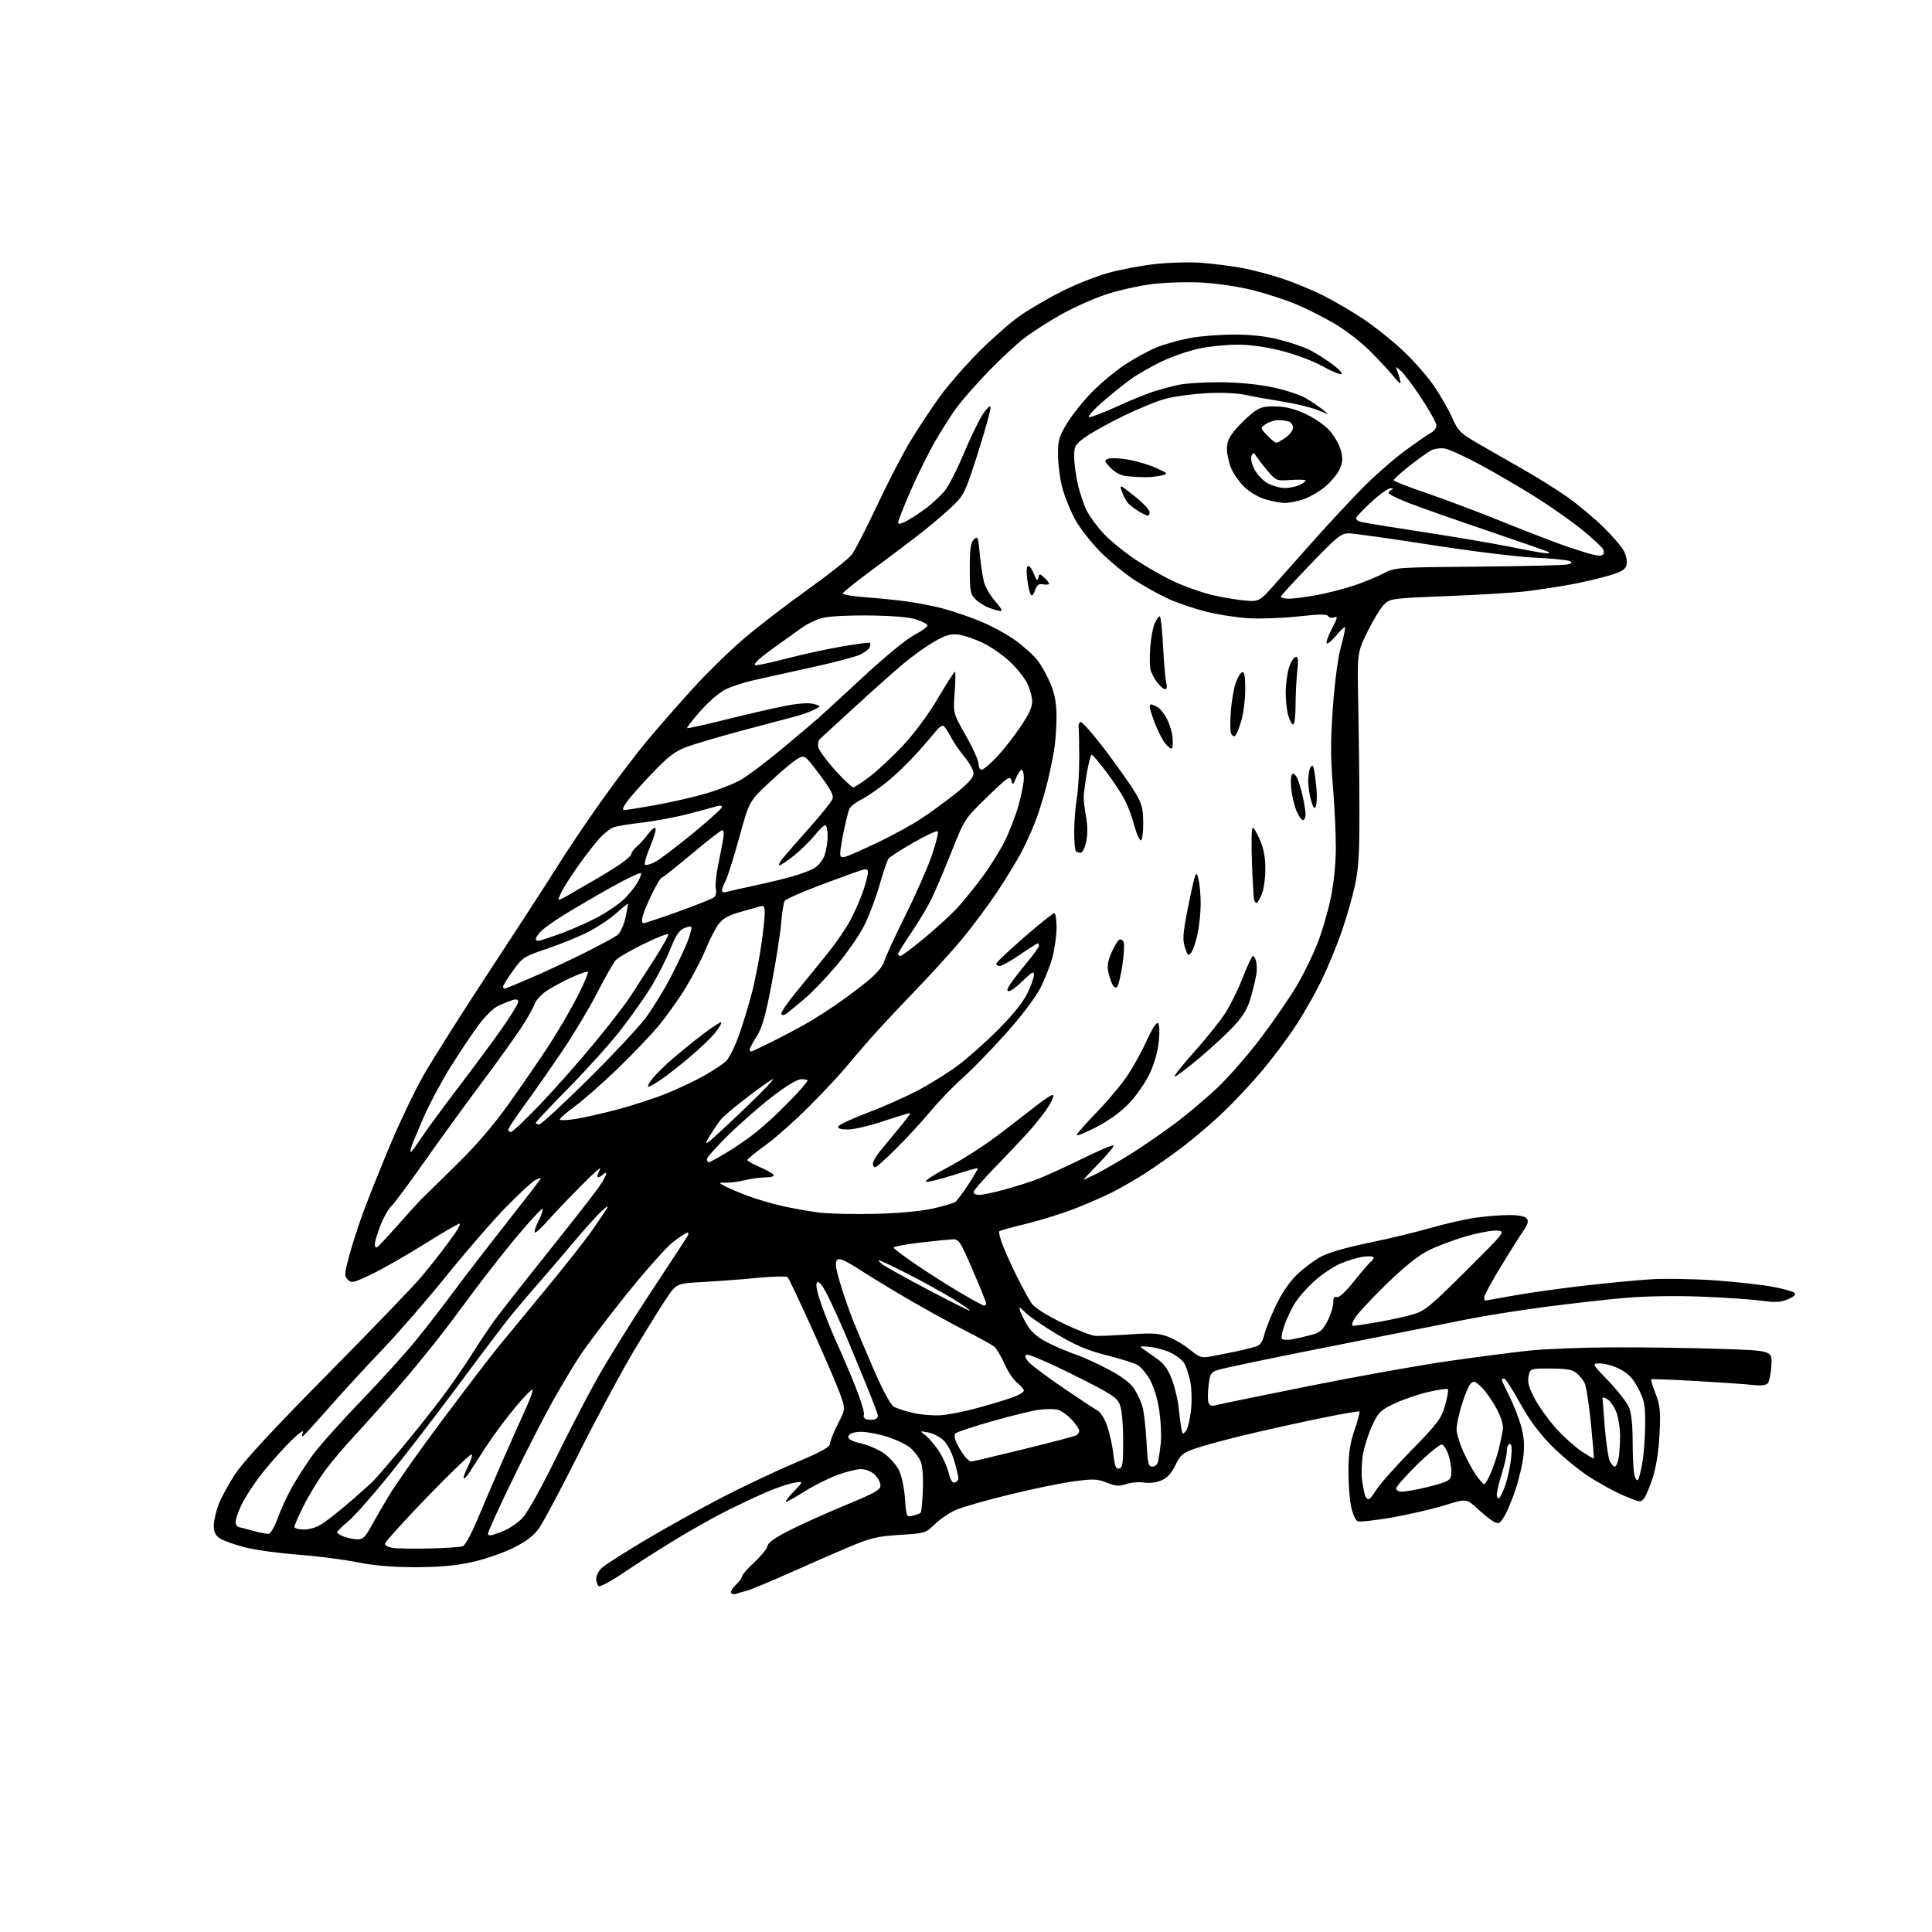 <?xml version="1.0" encoding="UTF-8" standalone="no"?>
<svg 
  version="1.1" 
  xmlns="http://www.w3.org/2000/svg" 
  xmlns:xlink="http://www.w3.org/1999/xlink" 
  xmlns:svg="http://www.w3.org/2000/svg"
  xmlns:rdf="http://www.w3.org/1999/02/22-rdf-syntax-ns#"
  xmlns:cc="http://creativecommons.org/ns#"
  xmlns:dc="http://purl.org/dc/elements/1.1/"
  viewBox="0 0 768 768"
  width="768"
  height="768"
>
<style>svg {background-color: white; }</style>"
<path stroke="none" fill="black" fill-rule="evenodd" d="M292.69,633.56C291.87,633.88 290.95,633.72 290.63,633.21C290.32,632.71 291.17,631.25 292.53,629.97C293.89,628.70 295.00,627.18 295.00,626.60C295.00,626.03 297.20,623.51 299.88,621.02C302.56,618.53 304.93,615.59 305.13,614.49C305.38,613.13 308.35,611.08 314.50,608.00C319.45,605.52 329.46,601.04 336.75,598.04C347.85,593.46 350.00,592.23 350.00,590.46C350.00,589.30 348.96,587.37 347.69,586.17C346.32,584.89 344.08,584.00 342.21,584.00C340.47,584.00 336.16,585.09 332.64,586.41C329.11,587.74 323.32,590.66 319.76,592.91C316.20,595.16 312.90,597.00 312.44,597.00C311.97,597.00 313.37,595.15 315.55,592.88C319.50,588.76 319.50,588.76 315.50,589.46C313.30,589.85 308.35,591.54 304.50,593.21C300.65,594.89 293.53,598.25 288.67,600.68C283.81,603.11 274.59,608.30 268.17,612.21C261.75,616.12 252.58,621.98 247.79,625.24C243.00,628.50 238.61,630.88 238.04,630.52C237.47,630.17 237.00,628.86 237.00,627.62C237.00,626.37 238.01,624.41 239.25,623.25C240.49,622.10 248.25,617.14 256.50,612.22C264.75,607.31 278.48,599.68 287.00,595.27C295.52,590.86 308.69,584.64 316.25,581.44C326.87,576.94 330.00,575.20 330.00,573.77C330.00,572.75 331.39,569.24 333.09,565.97C336.19,560.03 336.19,560.03 333.43,552.77C331.91,548.77 326.89,537.17 322.27,527.00C317.66,516.83 313.53,508.14 313.10,507.70C312.66,507.27 307.40,507.38 301.40,507.95C295.41,508.53 285.65,509.27 279.72,509.60C268.94,510.20 268.94,510.20 265.10,515.86C262.98,518.97 257.19,528.29 252.22,536.58C247.25,544.86 237.34,563.30 230.19,577.57C223.05,591.83 215.83,605.38 214.15,607.67C211.97,610.65 209.02,612.86 203.80,615.43C199.79,617.40 192.45,619.90 187.50,620.99C181.12,622.38 174.66,622.96 165.29,622.98C156.00,622.99 149.02,622.40 141.79,620.98C136.13,619.86 125.48,618.51 118.12,617.97C110.76,617.42 101.41,616.13 97.34,615.08C93.27,614.04 88.83,612.46 87.47,611.57C85.63,610.37 85.00,609.07 85.00,606.49C85.00,604.58 85.85,600.80 86.88,598.08C87.91,595.36 90.93,589.84 93.58,585.82C96.85,580.85 108.73,568.05 130.50,546.00C148.16,528.12 164.83,510.80 167.55,507.50C170.28,504.20 173.88,499.70 175.55,497.50C177.23,495.30 179.64,492.01 180.91,490.19C182.18,488.37 183.01,486.68 182.76,486.43C182.51,486.18 176.50,489.64 169.40,494.11C162.31,498.58 152.76,504.06 148.19,506.28C140.55,509.98 139.75,510.18 138.27,508.70C136.79,507.22 136.84,506.42 138.92,498.80C140.16,494.23 142.78,486.23 144.72,481.00C146.67,475.77 151.31,464.20 155.04,455.28C158.76,446.36 164.66,434.01 168.15,427.82C171.64,421.64 183.72,402.53 195.00,385.36C206.28,368.19 218.39,349.50 221.93,343.82C225.47,338.14 233.05,326.89 238.77,318.80C244.50,310.72 252.77,299.81 257.14,294.58C261.51,289.34 269.65,280.04 275.21,273.91C280.78,267.78 289.90,258.85 295.48,254.06C301.06,249.28 312.51,240.45 320.94,234.45C329.36,228.44 337.30,222.16 338.58,220.49C339.85,218.81 344.38,210.03 348.63,200.97C352.88,191.91 358.86,180.36 361.93,175.29C364.99,170.23 370.20,162.36 373.50,157.79C376.80,153.23 383.77,145.21 389.00,139.97C394.23,134.72 401.52,128.30 405.22,125.69C408.92,123.08 416.34,118.72 421.72,116.00C427.10,113.28 435.39,109.94 440.15,108.59C444.91,107.23 453.46,105.61 459.15,104.97C465.00,104.32 473.19,104.12 478.00,104.50C482.68,104.87 489.91,105.82 494.08,106.60C498.25,107.38 505.45,109.30 510.08,110.86C514.71,112.43 521.88,115.40 526.00,117.47C530.12,119.53 537.19,123.66 541.70,126.64C546.21,129.62 553.44,135.39 557.78,139.47C562.11,143.55 567.72,149.96 570.24,153.72C572.76,157.48 575.95,163.08 577.31,166.17C579.53,171.18 580.54,172.22 586.65,175.78C590.42,177.98 598.45,182.58 604.50,186.01C610.55,189.45 618.88,194.63 623.00,197.54C627.12,200.45 633.51,205.77 637.20,209.36C640.88,212.95 644.63,217.31 645.53,219.05C646.46,220.85 646.91,223.23 646.57,224.57C646.10,226.46 644.66,227.31 639.24,228.90C635.53,230.00 628.67,231.58 624.00,232.42C619.33,233.26 611.67,234.43 607.00,235.01C602.33,235.59 588.22,236.46 575.66,236.94C553.72,237.79 552.71,237.92 550.34,240.15C548.97,241.43 545.98,246.28 543.68,250.93C539.50,259.38 539.50,259.38 539.93,279.94C540.16,291.25 540.37,310.18 540.39,322.00C540.43,339.21 540.07,345.19 538.61,351.97C537.60,356.63 535.23,364.90 533.33,370.35C531.43,375.80 527.91,384.36 525.50,389.38C523.09,394.39 518.48,402.55 515.25,407.50C512.02,412.45 505.98,420.55 501.82,425.50C497.66,430.45 490.71,437.88 486.38,442.02C482.04,446.15 474.88,452.29 470.47,455.65C466.05,459.01 459.30,463.78 455.47,466.25C451.63,468.72 445.60,472.21 442.04,473.99C438.49,475.78 431.63,478.77 426.79,480.63C421.95,482.50 413.43,485.14 407.86,486.49C402.29,487.84 397.50,489.17 397.22,489.45C396.94,489.73 397.52,492.10 398.50,494.73C399.49,497.35 402.09,503.10 404.27,507.50C406.46,511.90 409.11,516.73 410.17,518.22C411.35,519.88 416.10,522.89 422.38,525.94C428.04,528.69 433.98,530.99 435.59,531.05C437.19,531.10 443.32,530.83 449.22,530.43C458.19,529.82 460.67,529.98 464.47,531.44C466.97,532.39 470.84,534.69 473.06,536.55C476.37,539.31 477.69,539.83 480.30,539.38C482.06,539.08 486.88,538.14 491.00,537.29C495.12,536.44 499.25,535.35 500.17,534.88C501.09,534.40 502.15,532.55 502.52,530.76C502.90,528.97 504.88,523.90 506.93,519.50C509.33,514.35 512.32,509.87 515.34,506.90C517.91,504.38 522.22,501.11 524.92,499.64C528.04,497.94 535.01,495.91 544.16,494.03C552.05,492.41 563.17,489.73 568.87,488.08C574.57,486.43 582.59,484.61 586.69,484.04C590.79,483.47 596.76,483.00 599.95,483.00C603.62,483.00 606.17,483.50 606.88,484.36C607.74,485.40 607.39,486.62 605.34,489.61C603.87,491.75 599.82,498.19 596.34,503.92C592.85,509.65 590.00,514.93 590.00,515.67C590.00,516.40 590.15,517.00 590.33,517.00C590.50,517.00 595.66,516.10 601.79,514.99C607.92,513.89 620.49,512.13 629.72,511.07C638.95,510.02 651.00,508.87 656.50,508.52C662.00,508.18 673.41,508.38 681.86,508.98C690.30,509.58 700.63,510.73 704.79,511.53C708.96,512.32 712.82,513.42 713.36,513.96C714.02,514.62 713.11,515.47 710.71,516.48C707.79,517.70 705.71,517.81 700.28,517.06C696.55,516.54 685.85,515.81 676.50,515.44C666.04,515.03 654.31,515.22 646.00,515.93C638.58,516.57 623.95,518.23 613.50,519.61C603.05,521.00 589.10,523.23 582.50,524.58C575.90,525.93 562.40,528.62 552.50,530.55C542.60,532.49 525.73,535.84 515.00,538.00C504.27,540.16 492.26,542.66 488.31,543.56C481.12,545.19 481.12,545.19 480.45,550.58C480.08,553.54 480.06,556.70 480.40,557.60C480.83,558.73 481.70,559.04 483.26,558.60C484.49,558.25 501.02,554.85 520.00,551.04C538.98,547.23 563.95,542.75 575.50,541.09C587.05,539.43 601.67,537.54 608.00,536.88C614.33,536.22 629.17,535.64 641.00,535.59C652.83,535.54 671.95,535.81 683.50,536.19C704.50,536.87 704.50,536.87 704.17,542.68C703.99,545.87 703.35,549.07 702.76,549.79C702.00,550.71 700.15,550.93 696.58,550.53C693.79,550.21 683.67,549.51 674.09,548.97C664.51,548.43 656.54,548.13 656.36,548.30C656.19,548.48 656.98,551.07 658.13,554.06C659.92,558.74 660.14,560.96 659.69,570.00C659.37,576.51 658.39,582.99 657.10,587.04C655.97,590.63 654.40,594.43 653.63,595.49C652.27,597.35 652.06,597.33 645.39,594.49C641.62,592.89 635.15,589.33 631.02,586.57C626.88,583.82 620.35,578.35 616.50,574.43C611.76,569.60 607.78,564.18 604.18,557.65C601.25,552.34 598.44,548.00 597.93,548.00C597.42,548.00 597.00,548.24 597.00,548.53C597.00,548.82 598.31,551.66 599.91,554.83C601.52,558.01 603.60,563.25 604.54,566.48C605.76,570.69 606.07,574.08 605.62,578.43C605.27,581.77 603.86,587.88 602.49,592.00C601.12,596.12 599.09,600.98 597.99,602.78C596.22,605.68 595.74,605.93 593.85,604.92C592.67,604.29 589.74,601.96 587.32,599.73C582.94,595.69 582.94,595.69 574.22,598.39C569.42,599.88 560.05,602.05 553.38,603.21C546.72,604.37 540.58,605.05 539.73,604.73C538.87,604.40 537.72,601.90 537.10,599.02C536.49,596.20 536.01,589.76 536.03,584.70C536.05,577.68 536.62,573.85 538.44,568.50C539.75,564.65 540.64,561.31 540.41,561.08C540.18,560.85 532.91,562.12 524.25,563.91C515.59,565.70 502.20,568.68 494.50,570.53C486.80,572.38 478.02,574.77 475.00,575.85C470.15,577.57 469.23,578.35 467.23,582.46C465.63,585.75 463.98,587.53 461.61,588.52C459.66,589.33 456.80,589.68 454.74,589.35C452.80,589.03 449.65,589.29 447.73,589.93C444.85,590.87 443.48,590.78 439.98,589.38C436.23,587.87 434.68,587.81 426.77,588.87C421.84,589.53 410.38,591.88 401.31,594.11C392.24,596.33 382.72,599.04 380.16,600.13C377.60,601.23 373.79,603.78 371.70,605.81C367.96,609.45 367.77,609.51 357.70,610.14C348.90,610.68 346.20,611.31 338.00,614.74C332.77,616.93 321.98,621.64 314.00,625.21C306.02,628.78 298.30,631.99 296.84,632.35C295.38,632.70 293.51,633.25 292.69,633.56zM171.00,615.54C177.32,615.39 183.20,614.98 184.06,614.61C184.92,614.24 187.45,609.56 189.69,604.22C191.93,598.87 196.31,588.65 199.43,581.50C202.55,574.35 206.71,564.99 208.67,560.70C210.63,556.41 212.01,552.67 211.72,552.39C211.44,552.10 208.42,555.16 205.02,559.19C201.62,563.21 196.48,570.10 193.60,574.50C190.71,578.90 187.56,583.78 186.60,585.34C185.63,586.90 184.62,587.95 184.35,587.68C184.08,587.41 184.82,585.31 186.00,583.00C187.18,580.69 187.84,578.51 187.48,578.15C187.12,577.79 179.21,585.38 169.91,595.00C160.61,604.62 153.00,613.03 153.00,613.69C153.00,614.34 154.46,615.08 156.25,615.33C158.04,615.59 164.68,615.68 171.00,615.54zM142.07,611.92C144.09,611.98 145.12,611.10 146.96,607.75C148.24,605.41 151.55,599.67 154.32,595.00C157.09,590.33 166.77,576.60 175.83,564.50C184.89,552.40 194.82,539.40 197.90,535.61C200.98,531.83 209.50,521.48 216.84,512.61C224.18,503.75 232.54,493.12 235.43,489.00C238.31,484.88 241.04,480.82 241.49,480.00C241.94,479.18 240.85,479.85 239.07,481.50C237.29,483.15 232.62,488.32 228.69,493.00C224.77,497.68 218.61,504.88 215.01,509.00C211.41,513.12 206.41,518.98 203.91,522.00C201.40,525.02 192.18,537.17 183.42,549.00C174.65,560.83 161.98,577.33 155.26,585.68C148.54,594.03 141.01,602.57 138.52,604.65C136.03,606.72 134.00,608.74 134.00,609.13C134.00,609.52 135.24,610.29 136.75,610.84C138.26,611.39 140.65,611.88 142.07,611.92zM199.25,608.96C202.32,607.78 205.89,605.41 207.86,603.22C209.71,601.18 215.30,591.17 220.29,581.00C225.27,570.83 232.71,556.42 236.82,549.00C240.93,541.58 250.67,525.83 258.48,514.00C266.29,502.18 273.00,491.94 273.40,491.25C273.79,490.56 273.72,490.00 273.22,490.00C272.73,490.00 270.16,491.69 267.51,493.75C264.86,495.81 256.44,505.30 248.78,514.84C241.13,524.38 232.79,535.41 230.25,539.34C227.71,543.28 222.97,551.23 219.72,557.00C216.46,562.77 209.34,576.66 203.90,587.86C198.45,599.06 194.00,608.84 194.00,609.60C194.00,610.68 195.11,610.55 199.25,608.96zM106.86,609.69C107.61,609.59 109.22,606.76 110.43,603.40C111.65,600.05 114.13,594.65 115.94,591.40C117.76,588.16 121.32,582.58 123.85,579.00C126.38,575.42 135.07,565.65 143.15,557.28C151.23,548.91 161.41,537.66 165.76,532.28C170.10,526.90 176.99,518.00 181.05,512.50C185.11,507.00 194.41,494.93 201.72,485.68C209.02,476.42 215.00,468.65 215.00,468.39C215.00,468.14 213.99,468.46 212.75,469.12C211.51,469.77 206.27,474.62 201.10,479.90C195.93,485.18 185.36,497.37 177.60,506.98C169.85,516.60 158.32,529.88 152.00,536.48C145.67,543.09 136.04,553.56 130.61,559.75C125.18,565.94 120.52,571.00 120.26,571.00C120.00,571.00 120.08,570.21 120.45,569.25C120.81,568.29 118.78,569.75 115.93,572.50C113.09,575.25 108.04,580.88 104.72,585.00C101.41,589.12 97.44,595.13 95.92,598.35C94.39,601.57 93.38,604.84 93.68,605.60C93.97,606.37 94.50,607.02 94.86,607.04C95.21,607.07 97.75,607.72 100.50,608.49C103.25,609.26 106.11,609.80 106.86,609.69zM120.86,608.00C123.38,608.00 126.08,607.08 128.61,605.37C130.75,603.92 135.65,600.01 139.50,596.68C143.35,593.34 147.42,589.69 148.53,588.56C149.65,587.43 154.46,581.86 159.22,576.18C163.98,570.51 171.10,561.59 175.05,556.37C178.99,551.15 184.57,543.13 187.45,538.54C190.33,533.95 194.43,527.79 196.58,524.85C198.72,521.91 208.38,509.60 218.05,497.50C227.72,485.40 236.84,473.71 238.32,471.52C239.79,469.33 241.00,467.10 241.00,466.57C241.00,466.04 240.46,466.14 239.80,466.80C239.14,467.46 238.22,468.00 237.76,468.00C237.31,468.00 237.45,466.99 238.09,465.75C239.07,463.86 238.74,463.97 235.98,466.50C234.18,468.15 229.73,472.58 226.10,476.35C222.47,480.12 218.06,484.83 216.29,486.81C214.53,488.79 212.84,490.18 212.56,489.89C212.27,489.60 212.93,487.60 214.02,485.46C215.12,483.31 215.87,481.11 215.69,480.58C215.52,480.05 210.53,485.44 204.61,492.56C198.70,499.68 188.89,512.35 182.82,520.72C176.75,529.08 166.16,542.36 159.28,550.22C152.40,558.07 144.03,567.42 140.68,571.00C137.34,574.58 132.42,580.36 129.75,583.86C127.09,587.36 123.13,593.77 120.95,598.09C118.78,602.42 117.00,606.42 117.00,606.98C117.00,607.54 118.74,608.00 120.86,608.00zM362.90,602.49C364.33,602.13 365.72,601.61 366.00,601.34C366.27,601.06 366.66,597.03 366.85,592.38C367.07,587.14 366.74,582.78 365.97,580.94C365.30,579.30 363.42,576.85 361.80,575.49C360.19,574.13 355.79,572.08 352.04,570.94C348.28,569.80 343.47,569.01 341.36,569.18C338.91,569.39 337.41,570.05 337.23,571.01C337.03,572.08 338.47,572.87 342.22,573.76C345.13,574.44 349.26,576.24 351.41,577.75C353.56,579.26 356.18,582.17 357.23,584.20C358.37,586.40 359.38,591.01 359.72,595.52C360.30,603.13 360.30,603.14 362.90,602.49zM544.03,596.00C544.47,596.00 545.85,594.31 547.09,592.25C548.33,590.19 554.62,583.10 561.07,576.50C571.66,565.64 572.94,563.94 574.45,558.64C575.37,555.42 575.86,552.53 575.55,552.21C575.23,551.90 571.67,552.42 567.63,553.37C563.60,554.32 557.58,556.38 554.27,557.95C548.85,560.51 547.97,561.37 545.58,566.42C544.12,569.51 542.45,574.61 541.87,577.76C541.28,580.91 541.09,585.64 541.44,588.26C541.79,590.88 542.33,593.69 542.64,594.51C542.96,595.33 543.58,596.00 544.03,596.00zM595.91,595.56C596.40,595.25 597.54,592.86 598.44,590.25C599.33,587.64 600.34,582.91 600.68,579.75C601.10,575.75 600.94,574.00 600.14,574.00C599.51,574.00 598.99,575.24 598.99,576.75C598.98,578.26 598.08,582.35 596.99,585.84C595.89,589.33 595.00,593.06 595.00,594.15C595.00,595.23 595.41,595.87 595.91,595.56zM557.25,592.96C558.49,592.95 562.20,592.33 565.50,591.59C568.80,590.85 572.74,589.76 574.25,589.15C576.49,588.25 576.99,587.44 576.94,584.77C576.91,582.97 576.35,579.96 575.69,578.08C575.04,576.19 573.93,574.46 573.22,574.23C572.52,574.00 568.13,577.54 563.47,582.08C558.81,586.63 555.00,590.95 555.00,591.68C555.00,592.40 556.01,592.98 557.25,592.96zM379.60,589.32C380.37,589.03 381.00,588.30 381.00,587.71C381.00,587.12 380.28,584.05 379.39,580.90C378.45,577.54 376.67,574.10 375.11,572.60C373.63,571.19 370.87,569.75 368.96,569.41C365.55,568.79 365.53,568.80 367.73,570.43C368.96,571.34 371.30,574.03 372.93,576.40C374.56,578.77 376.42,582.77 377.05,585.29C377.87,588.52 378.61,589.70 379.60,589.32zM590.01,590.00C590.42,590.00 591.64,587.86 592.73,585.25C593.82,582.64 595.20,578.48 595.80,576.00C596.40,573.52 597.10,570.15 597.36,568.50C597.69,566.42 596.92,563.77 594.84,559.86C593.19,556.76 590.52,552.95 588.91,551.41C586.35,548.97 585.79,548.79 584.57,550.05C583.81,550.85 582.24,554.58 581.09,558.36C579.94,562.13 579.00,566.50 579.00,568.08C579.00,569.65 580.15,573.54 581.55,576.72C582.95,579.90 585.26,584.19 586.68,586.25C588.11,588.31 589.61,590.00 590.01,590.00zM651.08,588.31C651.52,587.87 652.36,584.58 652.93,581.00C653.51,577.42 653.99,570.61 653.99,565.86C654.00,558.37 653.64,556.53 651.24,551.94C649.17,547.98 647.36,546.06 644.08,544.32C641.66,543.05 638.11,542.00 636.18,542.00C632.67,542.00 632.67,542.00 639.35,548.92C643.03,552.73 646.70,557.44 647.52,559.39C648.49,561.71 649.00,566.35 649.00,572.84C649.00,578.29 649.29,584.18 649.64,585.94C649.99,587.69 650.64,588.76 651.08,588.31zM444.88,583.77C446.26,583.50 446.50,581.80 446.47,572.47C446.45,565.65 445.94,560.26 445.11,558.26C443.94,555.44 441.60,553.95 426.46,546.41C416.94,541.67 408.64,538.11 408.00,538.50C407.21,538.99 407.56,539.97 409.14,541.65C410.40,542.99 416.53,547.56 422.76,551.79C428.99,556.03 435.06,560.04 436.27,560.70C437.53,561.40 439.18,564.05 440.18,567.00C441.13,569.81 442.22,574.80 442.59,578.10C443.13,582.88 443.60,584.03 444.88,583.77zM458.11,583.00C459.23,583.00 460.14,582.11 460.42,580.75C460.67,579.51 461.12,576.35 461.42,573.72C461.72,571.09 461.49,565.46 460.90,561.22C460.25,556.47 458.83,551.64 457.22,548.67C455.78,546.02 453.41,543.23 451.97,542.48C450.52,541.74 444.97,540.01 439.62,538.66C432.22,536.78 427.59,534.81 420.20,530.41C414.87,527.23 409.23,523.37 407.69,521.83C405.10,519.25 404.93,519.21 405.58,521.26C405.97,522.49 407.35,525.18 408.65,527.24C410.22,529.73 412.93,531.94 416.76,533.85C419.91,535.43 424.75,537.47 427.50,538.40C430.25,539.32 436.09,541.97 440.49,544.28C445.72,547.05 449.25,549.67 450.73,551.88C451.97,553.74 453.47,556.89 454.07,558.88C454.68,560.87 455.42,567.11 455.72,572.75C456.20,581.86 456.47,583.00 458.11,583.00zM641.91,583.00C642.37,583.00 643.03,581.59 643.38,579.88C643.72,578.16 644.00,574.12 644.00,570.90C644.00,567.68 643.32,563.33 642.48,561.25C641.65,559.17 640.07,556.90 638.98,556.22C637.89,555.54 637.01,555.32 637.02,555.74C637.03,556.16 637.45,561.54 637.96,567.71C638.47,573.88 639.38,579.84 639.98,580.96C640.58,582.08 641.45,583.00 641.91,583.00zM386.05,581.00C386.46,581.00 395.83,578.79 406.86,576.08C417.90,573.38 427.39,570.88 427.96,570.52C428.53,570.17 429.00,569.35 429.00,568.69C428.99,568.04 427.62,566.04 425.95,564.26C424.28,562.48 421.78,560.73 420.40,560.39C419.02,560.04 415.71,560.05 413.05,560.40C410.39,560.75 402.03,562.79 394.49,564.93C386.95,567.07 380.34,569.26 379.81,569.79C379.17,570.43 379.43,571.95 380.54,574.14C381.47,575.99 382.93,578.29 383.78,579.25C384.62,580.21 385.65,581.00 386.05,581.00zM633.56,579.75C633.68,579.61 633.17,573.30 632.41,565.72C631.65,558.13 630.52,550.93 629.90,549.72C629.28,548.50 627.81,546.72 626.63,545.77C625.01,544.46 622.56,544.04 616.38,544.02C608.25,544.00 608.25,544.00 607.63,547.11C607.15,549.48 607.75,551.62 610.12,556.07C611.83,559.29 615.66,564.59 618.61,567.86C621.57,571.13 626.10,575.20 628.67,576.90C631.23,578.60 633.44,579.88 633.56,579.75zM471.49,568.69C472.21,567.69 473.11,563.87 473.47,560.19C473.85,556.37 473.67,551.45 473.06,548.72C472.46,546.09 471.42,543.01 470.74,541.89C470.06,540.76 467.81,538.96 465.75,537.90C463.69,536.83 459.87,535.73 457.25,535.44C453.16,534.99 452.76,535.10 454.36,536.21C455.38,536.92 457.93,538.71 460.02,540.19C462.77,542.14 464.38,544.40 465.90,548.46C467.05,551.53 468.24,556.62 468.56,559.77C468.87,562.92 469.36,566.62 469.64,568.00C470.13,570.34 470.25,570.38 471.49,568.69zM347.75,564.21C348.44,563.98 349.00,563.38 349.00,562.88C349.00,562.38 347.23,557.59 345.07,552.23C342.90,546.88 339.14,537.77 336.71,532.00C334.28,526.23 330.84,518.63 329.07,515.13C326.87,510.78 325.52,509.08 324.82,509.78C324.13,510.47 324.67,513.30 326.54,518.65C328.04,522.97 330.82,529.88 332.72,534.00C334.61,538.12 337.91,545.87 340.06,551.22C342.20,556.57 343.71,561.59 343.41,562.38C343.07,563.26 343.57,563.98 344.68,564.23C345.68,564.45 347.06,564.44 347.75,564.21zM374.00,562.58C377.02,562.37 383.77,561.02 389.00,559.58C394.23,558.13 400.41,556.25 402.75,555.39C405.09,554.54 407.00,553.37 407.00,552.81C407.00,552.25 405.81,550.86 404.37,549.72C402.92,548.58 400.64,545.16 399.29,542.13C397.95,539.10 396.10,536.01 395.18,535.28C394.25,534.55 389.20,531.74 383.93,529.06C378.67,526.37 369.00,521.06 362.43,517.27C355.87,513.47 346.77,507.96 342.21,505.02C335.92,500.96 333.64,499.96 332.76,500.84C331.88,501.72 332.15,503.86 333.87,509.75C335.12,514.01 337.49,520.88 339.14,525.00C340.78,529.12 344.64,538.26 347.71,545.30C351.21,553.30 354.09,558.52 355.40,559.25C356.56,559.89 359.98,560.98 363.00,561.68C366.02,562.38 370.98,562.78 374.00,562.58zM513.83,532.38C515.85,532.01 519.30,531.20 521.50,530.58C524.77,529.67 525.91,528.65 527.75,525.02C528.99,522.58 530.00,519.34 530.00,517.82C530.00,515.87 530.41,515.22 531.40,515.60C532.29,515.94 534.85,513.57 538.39,509.13C541.47,505.28 544.44,501.85 544.99,501.51C545.55,501.16 546.00,500.45 546.00,499.93C546.00,499.38 544.21,499.24 541.75,499.60C539.41,499.94 535.25,501.22 532.50,502.44C529.75,503.67 525.11,506.85 522.19,509.51C519.27,512.17 515.79,516.20 514.47,518.46C513.15,520.72 511.38,524.51 510.54,526.89C509.70,529.27 509.27,531.63 509.58,532.14C509.90,532.65 511.81,532.76 513.83,532.38zM538.22,527.00C538.93,527.00 543.31,526.33 547.96,525.51C552.61,524.69 558.78,523.33 561.66,522.50C566.36,521.13 568.55,519.34 582.70,505.24C598.50,489.50 598.50,489.50 595.16,489.18C593.33,489.00 587.81,490.01 582.91,491.42C578.00,492.83 571.21,495.38 567.82,497.09C563.60,499.22 558.19,503.57 550.72,510.85C544.72,516.71 539.16,522.74 538.37,524.25C537.26,526.40 537.23,527.00 538.22,527.00zM385.45,520.96C385.98,520.98 383.05,518.93 378.95,516.40C374.85,513.87 366.72,509.37 360.87,506.40C355.03,503.43 349.87,501.00 349.40,501.00C348.94,501.00 349.65,501.79 350.98,502.75C352.32,503.71 360.41,508.20 368.96,512.71C377.51,517.23 384.93,520.94 385.45,520.96zM391.20,519.00C391.64,519.00 392.00,518.60 392.00,518.11C392.00,517.63 389.59,511.66 386.65,504.86C381.51,492.97 381.19,492.51 378.40,492.66C376.81,492.75 370.87,493.37 365.21,494.03C359.54,494.69 355.04,495.58 355.21,496.00C355.37,496.43 359.32,499.39 364.00,502.59C368.68,505.79 376.53,510.79 381.45,513.70C386.37,516.62 390.76,519.00 391.20,519.00zM149.82,495.83C150.27,495.65 153.81,491.90 157.69,487.50C161.56,483.10 165.85,478.38 167.21,477.00C168.57,475.62 174.98,469.32 181.44,463.00C189.48,455.14 196.17,447.33 202.59,438.31C207.75,431.06 214.88,420.66 218.42,415.20C221.96,409.74 226.98,401.14 229.56,396.09C232.14,391.05 233.99,386.66 233.68,386.34C233.36,386.03 230.05,387.19 226.32,388.94C222.60,390.68 218.11,393.21 216.34,394.55C214.58,395.90 212.82,398.01 212.44,399.25C212.05,400.49 209.82,404.48 207.47,408.12C205.13,411.76 197.86,421.89 191.32,430.62C184.78,439.35 174.54,453.48 168.55,462.00C162.57,470.52 156.69,478.43 155.48,479.57C154.27,480.72 152.31,484.22 151.14,487.36C149.96,490.50 149.00,493.77 149.00,494.62C149.00,495.47 149.37,496.02 149.82,495.83zM347.50,482.53C356.62,482.33 365.63,481.53 370.50,480.49C374.90,479.55 379.11,478.28 379.86,477.67C380.61,477.07 382.97,473.89 385.10,470.61C387.23,467.33 388.85,464.51 388.69,464.36C388.54,464.21 384.21,465.43 379.06,467.09C373.92,468.74 368.99,469.94 368.11,469.76C367.22,469.58 371.10,467.02 376.72,464.07C382.34,461.12 391.44,455.28 396.93,451.10C402.42,446.92 409.42,441.52 412.48,439.11C415.54,436.69 418.32,434.98 418.64,435.31C418.96,435.63 418.19,437.58 416.91,439.64C415.64,441.70 412.61,445.66 410.18,448.44C407.75,451.22 401.54,457.84 396.38,463.14C391.22,468.44 387.00,473.27 387.00,473.89C387.00,474.50 388.02,475.00 389.27,475.00C390.52,475.00 394.91,474.08 399.02,472.95C403.13,471.83 408.98,470.00 412.00,468.88C415.02,467.77 423.03,464.14 429.79,460.80C436.55,457.47 442.33,455.00 442.65,455.31C442.96,455.63 440.33,458.83 436.81,462.44C433.29,466.05 430.56,469.00 430.74,469.00C430.92,469.00 433.39,467.82 436.23,466.38C439.07,464.94 445.02,461.50 449.45,458.73C453.88,455.96 461.55,450.69 466.50,447.02C471.45,443.35 479.26,436.81 483.85,432.48C488.44,428.15 496.31,419.12 501.35,412.41C506.38,405.71 512.70,396.51 515.40,391.97C518.09,387.44 521.82,379.85 523.68,375.11C525.54,370.38 527.95,362.15 529.03,356.84C530.23,350.96 531.01,343.14 531.01,336.84C531.02,331.15 530.49,320.08 529.83,312.23C528.89,301.09 528.90,294.27 529.85,281.09C530.59,270.88 531.86,261.36 533.07,256.98C534.18,253.00 534.89,249.55 534.65,249.32C534.42,249.09 532.84,250.58 531.14,252.64C529.44,254.70 527.76,256.09 527.40,255.73C527.04,255.38 527.97,252.75 529.46,249.90C531.71,245.60 531.87,244.84 530.41,245.40C529.45,245.77 528.34,245.56 527.96,244.93C527.44,244.09 524.39,244.12 516.07,245.04C509.92,245.72 500.98,246.04 496.20,245.75C491.41,245.46 483.72,244.25 479.09,243.05C474.47,241.86 467.86,239.60 464.42,238.03C460.97,236.47 454.93,233.11 451.00,230.57C447.06,228.02 440.80,222.83 437.09,219.02C433.37,215.22 428.95,209.49 427.26,206.30C425.56,203.11 423.40,197.80 422.44,194.50C421.49,191.20 420.66,185.33 420.60,181.46C420.51,175.12 420.84,173.85 424.00,168.52C425.93,165.27 430.43,159.61 434.00,155.94C437.57,152.27 443.70,147.20 447.62,144.67C451.53,142.14 457.15,139.12 460.12,137.95C463.08,136.78 468.80,135.19 472.84,134.41C476.87,133.63 484.79,133.00 490.43,133.00C497.43,133.00 503.18,133.64 508.55,135.01C512.88,136.12 518.24,137.93 520.46,139.02C522.68,140.12 526.74,142.67 529.48,144.68C532.21,146.70 533.92,148.53 533.27,148.74C532.61,148.96 529.18,147.52 525.63,145.54C522.03,143.52 514.90,140.84 509.46,139.47C503.23,137.89 496.94,137.00 491.94,137.00C487.64,137.00 480.84,137.69 476.82,138.52C472.79,139.36 466.16,141.63 462.07,143.56C457.98,145.49 452.35,148.70 449.57,150.70C446.78,152.69 441.64,156.82 438.14,159.87C434.65,162.93 432.28,165.59 432.87,165.79C433.47,165.99 438.35,164.15 443.73,161.71C449.10,159.26 455.75,156.54 458.50,155.66C461.25,154.78 465.74,153.57 468.49,152.98C471.23,152.38 478.65,151.91 484.99,151.95C492.24,151.99 499.94,152.72 505.79,153.94C511.00,155.02 516.94,156.98 519.29,158.40C521.61,159.80 524.62,161.86 526.00,162.98C528.50,165.01 528.50,165.01 524.00,163.09C521.52,162.04 515.23,160.49 510.00,159.66C504.77,158.83 498.02,157.62 495.00,156.96C491.65,156.24 485.59,155.99 479.50,156.32C474.00,156.62 466.80,157.58 463.50,158.45C460.20,159.32 452.55,162.44 446.50,165.39C440.45,168.34 433.59,172.17 431.25,173.89C427.28,176.81 427.00,177.33 427.01,181.76C427.02,184.37 427.70,189.33 428.51,192.78C429.33,196.24 430.94,200.91 432.09,203.17C433.24,205.43 436.26,209.50 438.80,212.22C441.33,214.93 447.08,219.59 451.57,222.58C456.06,225.56 463.06,229.52 467.12,231.37C471.18,233.21 477.61,235.48 481.42,236.42C485.22,237.35 491.09,238.36 494.47,238.68C500.60,239.25 500.60,239.25 507.53,231.38C511.35,227.04 518.50,219.00 523.42,213.50C528.34,208.00 536.23,199.54 540.94,194.69C545.65,189.85 553.33,183.05 558.00,179.57C562.67,176.10 567.51,172.74 568.75,172.10C569.99,171.45 571.00,170.12 571.00,169.14C571.00,168.16 568.35,163.33 565.11,158.43C561.88,153.52 558.20,148.60 556.94,147.50C554.66,145.50 554.66,145.50 555.44,147.50C555.87,148.60 556.43,150.40 556.67,151.50C556.98,152.90 556.27,152.45 554.30,150.00C552.76,148.07 548.56,143.53 544.97,139.90C541.34,136.23 534.90,131.23 530.48,128.64C526.10,126.08 519.17,122.59 515.08,120.89C510.99,119.19 503.34,116.70 498.07,115.36C492.71,114.00 483.88,112.67 478.00,112.34C472.06,112.01 463.37,112.27 458.00,112.93C452.77,113.57 444.45,115.45 439.50,117.10C434.55,118.75 426.45,122.39 421.50,125.19C416.55,127.99 410.02,132.20 407.00,134.53C403.98,136.87 397.64,142.77 392.93,147.64C388.21,152.51 382.53,158.97 380.30,162.00C378.07,165.03 374.13,171.21 371.55,175.73C368.96,180.26 364.63,189.04 361.93,195.23C359.23,201.43 357.01,207.05 357.01,207.73C357.00,208.56 358.24,208.28 360.75,206.89C362.81,205.74 366.36,203.38 368.63,201.63C370.89,199.88 373.98,196.99 375.48,195.20C376.99,193.41 380.33,186.90 382.92,180.73C385.51,174.55 388.91,167.48 390.48,165.00C392.05,162.53 393.52,161.07 393.75,161.75C393.98,162.44 391.77,170.53 388.83,179.75C383.83,195.47 383.23,196.77 379.00,200.85C376.53,203.24 371.31,207.74 367.40,210.85C363.50,213.96 354.61,220.69 347.65,225.81C340.69,230.93 335.00,235.48 335.00,235.93C335.00,236.38 339.16,237.06 344.25,237.44C349.34,237.82 356.65,238.56 360.50,239.09C364.35,239.62 370.36,240.76 373.86,241.64C377.36,242.51 383.99,244.70 388.59,246.51C393.19,248.31 399.81,251.83 403.30,254.32C406.79,256.81 410.93,260.54 412.51,262.60C414.08,264.66 416.39,268.85 417.66,271.92C419.34,276.02 419.96,279.50 419.98,285.07C419.99,289.23 419.53,295.30 418.96,298.57C418.39,301.83 417.26,307.25 416.45,310.61C415.64,313.96 413.89,319.91 412.56,323.83C411.23,327.74 408.42,334.21 406.32,338.20C404.23,342.19 399.63,349.73 396.12,354.95C392.60,360.17 386.57,368.28 382.70,372.97C378.84,377.66 370.24,387.14 363.59,394.03C356.94,400.92 348.80,409.65 345.50,413.42C342.20,417.20 337.79,422.36 335.69,424.89C333.60,427.43 327.38,434.04 321.88,439.60C316.39,445.15 308.55,452.12 304.47,455.10C300.39,458.07 297.04,460.78 297.03,461.13C297.01,461.47 299.22,462.71 301.94,463.88C304.66,465.05 307.16,466.46 307.50,467.00C307.87,467.60 306.58,468.01 304.31,468.02C302.21,468.04 298.48,468.55 296.00,469.15C293.52,469.76 290.15,470.21 288.50,470.15C285.50,470.04 285.50,470.04 288.09,471.47C289.52,472.26 293.61,474.00 297.19,475.35C300.77,476.69 307.08,478.55 311.21,479.47C315.34,480.39 321.82,481.53 325.61,482.00C329.40,482.48 339.25,482.72 347.50,482.53zM347.92,464.00C347.41,464.00 347.00,463.39 347.00,462.63C347.00,461.88 348.00,459.97 349.23,458.38C350.46,456.80 353.86,452.64 356.80,449.15C359.74,445.66 362.00,442.67 361.82,442.51C361.64,442.34 357.00,443.72 351.50,445.58C346.00,447.44 339.55,448.97 337.17,448.98C334.21,448.99 332.96,448.61 333.24,447.79C333.46,447.12 338.69,444.67 344.86,442.34C351.02,440.01 360.03,436.01 364.88,433.45C369.72,430.90 376.80,426.50 380.59,423.69C384.39,420.87 391.58,414.50 396.56,409.53C402.30,403.80 406.60,398.51 408.31,395.05C409.79,392.06 411.00,388.70 411.00,387.60C411.00,385.92 410.28,386.29 406.71,389.79C404.35,392.11 401.83,394.00 401.10,394.00C400.11,394.00 400.23,393.30 401.56,391.25C402.55,389.74 405.53,385.89 408.18,382.70C410.83,379.51 413.00,376.47 413.00,375.95C413.00,375.43 412.78,375.00 412.51,375.00C412.24,375.00 409.06,377.02 405.45,379.50C401.83,381.98 398.23,384.00 397.44,384.00C396.65,384.00 396.00,383.60 396.00,383.11C396.00,382.61 400.99,377.89 407.08,372.61C413.18,367.32 418.58,363.00 419.08,363.00C419.59,363.00 420.00,365.52 420.00,368.61C420.00,371.69 419.29,376.98 418.41,380.36C417.54,383.74 415.28,389.45 413.40,393.05C411.40,396.86 405.63,404.42 399.59,411.14C393.89,417.48 386.23,425.33 382.57,428.59C378.91,431.84 373.23,437.73 369.94,441.68C366.66,445.64 360.57,452.27 356.40,456.43C352.24,460.60 348.42,464.00 347.92,464.00zM281.75,462.00C282.16,462.00 285.13,460.41 288.35,458.47C291.56,456.53 296.29,453.35 298.85,451.40C301.41,449.44 305.75,445.69 308.50,443.05C311.25,440.42 315.19,436.42 317.25,434.17C319.31,431.93 321.00,429.84 321.00,429.54C321.00,429.24 319.88,429.00 318.52,429.00C316.99,429.00 312.66,431.58 307.27,435.71C302.44,439.41 294.56,446.28 289.75,450.99C284.94,455.70 281.00,460.10 281.00,460.78C281.00,461.45 281.34,462.00 281.75,462.00zM163.29,458.00C163.53,458.00 165.43,455.41 167.52,452.25C169.60,449.09 176.13,440.20 182.01,432.50C187.90,424.80 195.70,414.25 199.36,409.07C203.01,403.88 206.00,399.01 206.00,398.25C206.00,397.28 205.33,397.07 203.75,397.54C202.51,397.92 199.98,398.93 198.11,399.79C196.14,400.70 192.79,404.00 190.07,407.70C187.50,411.19 182.53,418.65 179.01,424.27C175.49,429.90 170.71,438.84 168.40,444.15C166.09,449.46 163.90,454.75 163.53,455.90C163.17,457.06 163.06,458.00 163.29,458.00zM281.75,453.87C282.81,453.12 289.49,446.94 296.59,440.15C303.69,433.35 308.44,428.33 307.15,428.98C305.86,429.64 301.14,433.01 296.65,436.47C292.17,439.94 287.77,443.61 286.88,444.64C285.98,445.66 284.03,448.47 282.54,450.87C280.38,454.35 280.22,454.96 281.75,453.87zM435.92,447.98C431.56,450.25 428.00,451.70 428.00,451.22C428.00,450.73 431.67,446.55 436.16,441.92C440.65,437.29 446.24,430.56 448.57,426.97C450.90,423.38 454.26,417.20 456.03,413.24C457.82,409.25 459.70,406.31 460.26,406.66C460.87,407.04 461.03,409.83 460.66,413.79C460.27,417.87 458.93,422.68 457.07,426.66C455.44,430.16 451.79,435.46 448.97,438.44C445.67,441.92 441.01,445.33 435.92,447.98zM203.10,450.00C203.70,450.00 208.87,445.11 214.58,439.14C220.30,433.17 229.91,422.32 235.95,415.02C241.98,407.72 248.56,399.22 250.56,396.13C252.56,393.03 256.90,386.31 260.20,381.18C263.50,376.05 265.95,371.61 265.64,371.31C265.34,371.01 260.90,372.79 255.79,375.28C250.67,377.77 245.71,380.67 244.76,381.71C243.81,382.76 240.52,388.54 237.44,394.56C234.36,400.58 228.04,411.12 223.39,418.00C218.74,424.88 212.03,434.48 208.47,439.35C204.91,444.21 202.00,448.60 202.00,449.10C202.00,449.59 202.49,450.00 203.10,450.00zM214.32,447.00C215.05,447.00 223.72,439.01 233.59,429.25C243.46,419.49 253.87,408.37 256.72,404.54C259.56,400.71 264.11,393.28 266.82,388.04C269.53,382.79 272.55,376.35 273.52,373.73C274.49,371.10 275.06,368.72 274.77,368.44C274.49,368.16 273.13,368.44 271.74,369.07C269.96,369.88 268.45,372.19 266.54,377.07C265.06,380.84 261.72,387.47 259.12,391.80C256.52,396.13 250.89,404.14 246.61,409.59C242.34,415.04 233.03,425.39 225.92,432.59C218.81,439.79 213.00,445.97 213.00,446.34C213.00,446.70 213.59,447.00 214.32,447.00zM228.72,444.82C231.90,444.33 239.45,442.62 245.50,441.02C251.55,439.42 260.32,436.55 265.00,434.66C269.68,432.76 276.43,429.56 280.00,427.54C283.57,425.53 287.51,422.89 288.74,421.67C289.97,420.46 292.31,415.65 293.93,410.99C295.55,406.32 297.80,398.90 298.93,394.50C300.06,390.10 301.66,382.00 302.49,376.50C303.31,371.00 303.99,364.99 303.99,363.13C304.00,360.40 303.67,359.86 302.25,360.27C301.29,360.54 297.65,361.58 294.16,362.57C289.39,363.93 287.26,365.14 285.58,367.44C284.36,369.12 282.07,373.60 280.51,377.38C278.95,381.16 275.38,388.02 272.58,392.62C269.79,397.21 264.84,404.15 261.58,408.03C258.32,411.92 250.87,419.69 245.02,425.30C239.17,430.91 231.63,437.51 228.27,439.97C224.91,442.43 222.33,444.73 222.55,445.08C222.76,445.42 225.54,445.31 228.72,444.82zM257.74,432.00C257.30,432.00 257.88,430.72 259.04,429.16C260.19,427.60 263.69,424.09 266.82,421.35C269.94,418.62 275.59,414.03 279.37,411.15C283.15,408.26 286.46,406.12 286.72,406.38C286.98,406.65 285.91,408.48 284.35,410.46C282.78,412.44 278.12,416.90 274.00,420.37C269.88,423.83 264.71,427.87 262.52,429.34C260.33,430.80 258.18,432.00 257.74,432.00zM466.92,428.00C466.37,428.00 469.83,423.61 474.62,418.25C479.41,412.89 484.98,405.95 487.00,402.84C489.02,399.73 492.18,393.32 494.02,388.59C495.86,383.87 497.68,380.00 498.07,380.00C498.45,380.00 499.02,380.97 499.33,382.15C499.64,383.33 499.67,385.69 499.40,387.40C499.12,389.10 498.16,393.15 497.25,396.39C496.03,400.75 494.33,403.67 490.68,407.66C487.98,410.62 481.75,416.41 476.85,420.52C471.94,424.63 467.48,428.00 466.92,428.00zM298.57,418.00C298.88,418.00 303.04,416.04 307.82,413.63C312.59,411.23 318.98,407.81 322.00,406.03C325.02,404.24 330.43,400.73 334.00,398.23C337.57,395.72 342.81,391.73 345.64,389.35C348.57,386.89 351.07,383.85 351.45,382.27C351.83,380.75 355.61,372.52 359.85,364.00C364.09,355.48 368.88,344.59 370.50,339.80C372.12,335.02 373.14,330.81 372.78,330.44C372.41,330.08 368.09,332.09 363.17,334.90C358.25,337.72 353.79,340.58 353.25,341.26C352.71,341.94 351.09,346.66 349.65,351.75C348.21,356.84 345.45,364.13 343.52,367.95C341.60,371.78 336.69,378.86 332.62,383.70C328.54,388.54 322.80,394.53 319.85,397.00C316.91,399.48 313.75,402.09 312.84,402.80C311.85,403.57 310.94,403.71 310.59,403.15C310.27,402.62 313.04,398.52 316.75,394.02C320.46,389.52 326.08,382.61 329.24,378.68C332.40,374.74 336.35,368.94 338.03,365.78C339.72,362.63 341.97,357.49 343.05,354.37C344.12,351.24 345.00,347.89 345.00,346.91C345.00,345.44 344.53,345.28 342.25,345.98C340.74,346.43 333.47,349.07 326.10,351.84C318.73,354.60 312.35,357.44 311.92,358.14C311.49,358.83 310.86,362.80 310.52,366.95C310.19,371.10 308.49,381.93 306.76,391.00C304.31,403.81 302.97,408.50 300.80,411.95C299.26,414.39 298.00,416.75 298.00,417.20C298.00,417.64 298.25,418.00 298.57,418.00zM200.61,393.00C200.94,393.00 206.01,390.92 211.86,388.37C217.71,385.83 227.22,381.37 233.00,378.46C238.78,375.55 244.38,372.51 245.46,371.70C246.57,370.86 247.93,367.91 248.62,364.86C249.28,361.91 249.73,359.40 249.60,359.27C249.48,359.14 247.41,360.82 245.01,362.99C242.61,365.16 237.69,368.46 234.08,370.33C230.46,372.19 223.08,375.22 217.67,377.05C208.19,380.26 207.70,380.58 203.92,385.85C201.76,388.86 200.00,391.70 200.00,392.16C200.00,392.62 200.27,393.00 200.61,393.00zM444.07,392.33C443.56,392.84 442.78,392.44 442.21,391.36C441.68,390.34 440.93,388.06 440.55,386.30C440.07,384.07 440.46,381.75 441.82,378.68C442.89,376.25 444.28,373.95 444.89,373.57C445.51,373.18 446.31,373.64 446.67,374.57C447.02,375.50 446.79,379.68 446.14,383.86C445.49,388.03 444.56,391.84 444.07,392.33zM357.96,380.00C358.49,380.00 362.88,376.70 367.71,372.66C372.55,368.63 378.32,363.34 380.54,360.91C382.76,358.49 387.12,353.12 390.22,349.00C393.32,344.88 397.46,338.27 399.41,334.33C401.35,330.39 403.86,323.87 404.97,319.85C406.09,315.83 407.00,311.07 407.00,309.27C407.00,307.47 406.60,306.00 406.12,306.00C405.64,306.00 404.64,307.45 403.91,309.22C402.68,312.19 402.53,312.27 402.04,310.23C401.56,308.25 400.58,308.92 392.47,316.76C383.45,325.50 383.45,325.50 378.08,339.00C375.13,346.43 371.47,354.98 369.95,358.00C368.43,361.02 364.90,366.87 362.10,370.99C359.29,375.11 357.00,378.82 357.00,379.24C357.00,379.66 357.43,380.00 357.96,380.00zM473.59,378.54C472.38,380.20 472.17,380.05 471.06,376.70C470.05,373.62 470.20,371.27 472.03,361.83C473.23,355.66 474.55,349.69 474.97,348.56C475.63,346.77 475.84,346.96 476.52,350.00C476.96,351.93 477.30,356.20 477.29,359.50C477.27,362.80 476.72,368.03 476.08,371.12C475.44,374.21 474.32,377.55 473.59,378.54zM213.97,374.00C214.51,374.00 218.61,372.66 223.09,371.03C227.57,369.39 234.22,366.43 237.87,364.44C241.52,362.45 245.99,359.40 247.82,357.66C249.64,355.92 252.04,353.04 253.15,351.25C254.26,349.46 255.02,347.60 254.83,347.12C254.65,346.64 249.32,349.15 243.00,352.69C236.68,356.23 228.21,361.17 224.19,363.68C220.16,366.18 216.00,369.16 214.94,370.30C213.87,371.44 213.00,372.74 213.00,373.19C213.00,373.63 213.44,374.00 213.97,374.00zM255.76,367.00C256.30,367.00 262.54,364.92 269.62,362.38C276.71,359.84 283.09,357.29 283.81,356.71C284.57,356.10 284.89,354.69 284.56,353.40C284.25,352.16 284.62,348.07 285.39,344.32C286.15,340.57 287.07,335.81 287.43,333.75C287.80,331.64 287.69,330.00 287.16,330.00C286.65,330.00 281.13,334.27 274.90,339.50C268.66,344.73 263.27,349.00 262.92,349.00C262.56,349.00 260.90,351.81 259.21,355.25C257.52,358.69 255.84,362.74 255.46,364.25C255.07,365.84 255.20,367.00 255.76,367.00zM499.52,359.00C499.20,359.00 498.76,358.44 498.55,357.75C498.34,357.06 497.94,350.31 497.66,342.75C497.39,335.19 497.52,329.00 497.96,329.00C498.40,329.00 499.71,331.22 500.88,333.94C502.33,337.31 503.00,340.96 503.00,345.47C503.00,349.10 502.35,353.62 501.55,355.53C500.75,357.44 499.84,359.00 499.52,359.00zM225.75,355.94C227.81,354.70 232.20,352.16 235.50,350.29C238.80,348.42 243.64,345.46 246.25,343.70C248.86,341.94 251.00,340.02 251.00,339.43C251.00,338.84 252.02,337.48 253.26,336.40C254.50,335.32 256.49,333.10 257.68,331.47C258.87,329.84 260.16,328.82 260.55,329.21C260.94,329.60 260.00,332.87 258.47,336.47C256.94,340.08 256.00,343.34 256.38,343.72C256.77,344.10 258.63,343.58 260.52,342.56C262.42,341.54 269.15,336.44 275.48,331.24C281.82,326.03 287.00,321.34 287.00,320.82C287.00,320.29 286.21,320.11 285.25,320.41C284.29,320.70 279.23,322.07 274.00,323.45C268.77,324.82 260.36,326.41 255.31,326.98C250.25,327.54 245.07,328.41 243.81,328.91C242.54,329.40 240.11,331.31 238.42,333.15C236.72,334.99 233.06,339.68 230.28,343.57C227.51,347.47 224.51,352.06 223.62,353.78C222.73,355.49 222.00,357.19 222.00,357.55C222.00,357.91 223.69,357.18 225.75,355.94zM288.75,354.58C289.71,354.28 294.77,353.12 300.00,352.01C305.23,350.89 311.97,349.27 314.99,348.39C318.00,347.52 321.75,346.15 323.32,345.34C324.88,344.53 326.80,342.34 327.58,340.47C328.36,338.59 329.00,335.02 329.00,332.53C329.00,330.04 328.57,328.00 328.05,328.00C327.52,328.00 325.61,329.85 323.80,332.11C321.98,334.37 318.30,337.97 315.62,340.11C312.94,342.25 310.30,344.00 309.77,344.00C309.24,344.00 310.09,342.47 311.65,340.61C313.22,338.74 318.04,333.23 322.37,328.36C326.70,323.48 330.56,318.64 330.95,317.59C331.48,316.17 330.14,313.66 325.75,307.83C319.84,299.98 319.84,299.98 316.86,301.74C315.23,302.71 310.27,306.87 305.86,311.00C297.82,318.50 297.82,318.50 293.88,332.86C291.71,340.76 289.28,348.50 288.47,350.06C287.66,351.62 287.00,353.40 287.00,354.02C287.00,354.63 287.79,354.89 288.75,354.58zM336.25,340.50C337.49,340.15 343.14,337.65 348.80,334.95C354.47,332.24 362.12,328.07 365.80,325.68C369.49,323.28 375.76,318.71 379.75,315.52C384.91,311.39 387.00,309.06 387.00,307.45C387.00,306.21 385.39,303.27 383.43,300.91C381.46,298.56 379.00,294.95 377.94,292.89C376.89,290.82 375.61,288.88 375.09,288.56C374.58,288.24 373.34,289.03 372.33,290.30C371.32,291.58 367.85,295.61 364.61,299.26C361.36,302.90 355.96,308.10 352.61,310.81C349.25,313.52 344.64,316.68 342.37,317.83C340.10,318.98 337.94,320.72 337.56,321.71C337.18,322.69 336.22,326.57 335.43,330.32C334.65,334.06 334.00,338.03 334.00,339.13C334.00,340.73 334.45,341.01 336.25,340.50zM429.59,339.00C428.90,339.00 428.03,338.70 427.67,338.33C427.30,337.97 427.00,334.48 427.01,330.58C427.01,326.69 427.47,320.80 428.03,317.50C428.59,314.20 429.04,306.77 429.02,301.00C429.01,295.23 428.88,289.82 428.75,289.00C428.61,288.18 428.95,287.28 429.50,287.01C430.05,286.73 434.36,291.60 439.07,297.82C443.79,304.03 449.16,311.62 451.02,314.67C453.94,319.50 454.39,321.12 454.44,327.09C454.47,330.98 454.07,333.99 453.50,334.05C452.95,334.10 451.79,331.48 450.93,328.23C450.07,324.97 448.34,320.33 447.09,317.91C445.84,315.48 442.52,310.46 439.71,306.75C436.90,303.04 434.31,300.00 433.95,300.00C433.58,300.00 432.73,303.26 432.05,307.25C431.37,311.24 430.80,315.62 430.79,317.00C430.78,318.38 431.21,321.90 431.75,324.83C432.37,328.21 432.38,331.76 431.78,334.58C431.26,337.01 430.27,339.00 429.59,339.00zM517.95,326.00C517.37,326.00 516.20,324.34 515.36,322.31C514.51,320.29 513.58,316.30 513.28,313.45C512.97,310.44 513.17,308.01 513.76,307.65C514.31,307.31 515.26,308.26 515.86,309.76C516.46,311.27 517.40,314.52 517.95,317.00C518.50,319.48 518.96,322.51 518.98,323.75C518.99,324.99 518.53,326.00 517.95,326.00zM248.26,322.00C249.02,322.00 254.60,321.11 260.64,320.02C266.69,318.93 275.65,316.88 280.56,315.45C285.47,314.03 291.74,311.57 294.49,309.99C297.25,308.41 304.45,302.99 310.50,297.96C316.55,292.93 323.11,287.39 325.08,285.66C327.04,283.92 335.28,276.36 343.38,268.85C351.92,260.92 360.39,254.00 363.55,252.35C366.54,250.78 368.85,249.06 368.67,248.52C368.49,247.98 366.36,246.92 363.92,246.16C361.11,245.29 354.21,244.74 345.00,244.66C336.10,244.59 328.92,245.02 326.40,245.77C324.15,246.44 320.77,248.10 318.90,249.45C317.03,250.80 313.25,253.49 310.50,255.42C307.75,257.36 304.15,260.04 302.50,261.38C300.85,262.72 299.75,264.07 300.06,264.38C300.36,264.69 305.76,263.59 312.06,261.93C318.35,260.27 328.44,258.06 334.48,257.02C340.52,255.98 345.64,255.31 345.86,255.52C346.07,255.74 346.01,256.54 345.72,257.30C345.42,258.06 343.68,259.39 341.84,260.26C340.00,261.13 331.07,263.46 322.00,265.44C312.93,267.42 302.59,269.71 299.04,270.53C295.49,271.35 290.69,272.94 288.37,274.06C286.04,275.19 281.60,279.01 278.45,282.60C275.32,286.17 272.92,289.25 273.13,289.44C273.33,289.64 280.48,288.06 289.00,285.93C297.52,283.80 308.10,281.37 312.50,280.53C317.61,279.56 321.58,279.31 323.50,279.84C326.50,280.67 326.50,280.67 323.50,282.18C321.85,283.01 318.48,284.21 316.00,284.84C313.52,285.48 304.07,287.98 295.00,290.41C285.93,292.85 275.96,295.79 272.86,296.95C268.35,298.64 265.63,300.72 259.34,307.28C255.01,311.80 250.43,316.96 249.17,318.75C247.51,321.09 247.25,322.00 248.26,322.00zM523.08,320.37C522.53,321.87 522.15,321.44 521.19,318.25C520.54,316.06 520.01,312.52 520.02,310.38C520.02,308.25 520.44,305.85 520.95,305.05C521.67,303.91 521.97,304.12 522.37,306.05C522.64,307.40 523.08,310.75 523.32,313.50C523.57,316.25 523.47,319.34 523.08,320.37zM339.16,313.00C339.70,313.00 342.74,311.01 345.90,308.58C349.06,306.15 354.99,300.59 359.07,296.23C363.49,291.51 369.05,283.99 372.80,277.65C376.27,271.79 379.33,267.00 379.60,267.00C379.88,267.00 379.83,270.71 379.49,275.25C378.87,283.50 378.87,283.50 383.94,292.41C386.72,297.31 389.00,302.37 389.00,303.66C389.00,304.95 389.53,306.00 390.18,306.00C390.83,306.00 393.42,303.86 395.93,301.24C398.45,298.62 402.73,293.21 405.45,289.21C409.06,283.91 410.37,281.04 410.30,278.63C410.25,276.81 409.30,273.55 408.20,271.39C407.09,269.22 404.01,265.41 401.34,262.92C398.68,260.43 393.94,257.14 390.81,255.61C387.68,254.08 383.33,252.59 381.15,252.29C377.88,251.86 376.12,252.36 371.36,255.08C368.16,256.91 362.61,260.87 359.03,263.89C355.44,266.91 346.88,274.54 340.00,280.85C333.12,287.15 326.88,292.87 326.12,293.57C325.29,294.32 324.98,295.77 325.34,297.17C325.67,298.45 328.69,302.54 332.05,306.25C335.41,309.96 338.61,313.00 339.16,313.00zM465.83,297.50C465.50,297.83 464.30,296.92 463.15,295.47C462.01,294.02 460.16,290.38 459.04,287.38C457.92,284.38 457.00,281.49 457.00,280.96C457.00,280.43 457.25,280.00 457.57,280.00C457.88,280.00 459.00,280.47 460.06,281.03C461.12,281.60 462.85,283.75 463.90,285.80C464.95,287.86 465.95,291.20 466.12,293.22C466.30,295.24 466.17,297.17 465.83,297.50zM490.93,292.54C490.41,292.86 489.70,292.39 489.35,291.48C489.01,290.58 488.98,286.61 489.28,282.67C489.59,278.73 490.44,273.73 491.17,271.58C491.90,269.42 493.06,267.47 493.75,267.24C494.67,266.94 495.00,268.72 495.00,274.01C495.00,277.96 494.30,283.62 493.43,286.58C492.57,289.54 491.45,292.22 490.93,292.54zM514.05,288.00C513.52,288.00 512.63,286.31 512.05,284.25C511.48,282.19 511.04,278.02 511.08,275.00C511.12,271.98 511.69,267.74 512.34,265.58C512.99,263.42 514.15,261.45 514.92,261.19C516.06,260.81 516.19,261.88 515.66,267.01C515.30,270.47 515.00,276.60 515.00,280.65C515.00,284.69 514.57,288.00 514.05,288.00zM463.19,274.00C462.61,274.00 461.20,272.80 460.05,271.34C458.90,269.87 457.68,267.59 457.35,266.26C457.02,264.93 456.97,260.84 457.25,257.17C457.52,253.50 458.33,249.26 459.04,247.75C459.74,246.24 460.64,245.00 461.02,245.00C461.41,245.00 462.00,250.29 462.33,256.75C462.66,263.21 463.23,269.74 463.58,271.25C463.98,272.91 463.82,274.00 463.19,274.00zM397.87,242.92C397.11,242.88 395.05,242.32 393.28,241.67C391.50,241.03 389.03,239.48 387.78,238.23C385.72,236.17 385.51,235.01 385.50,226.02C385.50,218.14 385.84,215.74 387.14,214.44C388.66,212.92 388.83,213.33 389.47,220.15C389.85,224.19 390.60,229.21 391.13,231.31C391.67,233.40 393.71,236.89 395.67,239.06C397.63,241.23 398.62,242.97 397.87,242.92zM512.31,238.00C514.22,238.00 519.37,237.32 523.75,236.49C528.13,235.66 534.83,233.92 538.63,232.63C542.43,231.33 547.55,229.21 550.02,227.91C554.43,225.57 555.00,225.53 587.50,225.24C605.65,225.08 621.62,224.70 622.99,224.40C624.91,223.97 625.14,223.66 623.99,223.05C623.17,222.61 616.88,221.99 610.00,221.68C603.06,221.35 584.59,219.07 568.50,216.55C552.55,214.06 537.99,212.01 536.13,212.01C533.14,212.00 531.50,213.32 521.13,224.10C514.74,230.76 509.35,236.61 509.17,237.10C508.98,237.60 510.40,238.00 512.31,238.00zM411.44,234.68C410.77,236.57 410.19,237.10 409.68,236.27C409.26,235.60 408.64,232.79 408.32,230.02C407.94,226.83 408.10,225.00 408.76,225.00C409.34,225.00 410.36,226.46 411.04,228.25C412.00,230.77 412.38,231.09 412.73,229.67C413.15,227.94 413.27,227.94 415.09,229.58C416.14,230.53 417.00,231.63 417.00,232.02C417.00,232.40 415.97,232.53 414.72,232.29C412.93,231.94 412.22,232.46 411.44,234.68zM635.58,220.88C636.18,220.95 636.94,220.73 637.26,220.40C637.59,220.07 637.63,219.20 637.35,218.47C637.07,217.74 633.51,214.39 629.45,211.03C625.39,207.67 617.00,201.73 610.81,197.84C604.62,193.94 594.59,188.07 588.52,184.80C582.46,181.52 576.10,178.61 574.39,178.31C572.68,178.02 570.20,178.35 568.89,179.04C567.57,179.72 563.69,182.51 560.25,185.23C556.81,187.95 554.00,190.49 554.00,190.88C554.00,191.27 559.74,193.53 566.75,195.90C573.76,198.27 587.60,203.49 597.50,207.49C607.40,211.49 618.88,215.90 623.00,217.29C627.12,218.68 631.40,220.03 632.50,220.29C633.60,220.55 634.99,220.82 635.58,220.88zM614.42,219.92C615.47,219.96 616.15,219.81 615.92,219.58C615.69,219.35 604.92,215.58 592.00,211.20C579.07,206.82 564.79,201.80 560.25,200.05C555.71,198.29 552.00,196.47 552.00,196.01C552.00,195.55 552.56,194.94 553.25,194.66C554.02,194.35 553.85,194.13 552.81,194.08C551.88,194.04 548.39,196.52 545.06,199.61C541.73,202.69 539.00,205.59 539.00,206.04C539.00,206.49 539.79,207.11 540.75,207.41C541.71,207.71 552.85,209.53 565.50,211.46C578.15,213.39 593.90,216.07 600.50,217.41C607.10,218.75 613.36,219.88 614.42,219.92zM456.25,205.00C455.84,204.99 454.15,204.17 452.50,203.16C450.85,202.15 448.96,200.67 448.31,199.88C447.65,199.08 446.64,197.19 446.06,195.66C445.24,193.50 445.28,193.05 446.25,193.61C446.94,194.01 449.64,196.11 452.25,198.26C454.86,200.42 457.00,202.82 457.00,203.59C457.00,204.37 456.66,205.00 456.25,205.00zM510.57,199.93C508.88,199.89 505.36,199.20 502.75,198.40C500.06,197.57 496.50,195.43 494.50,193.44C492.58,191.51 490.30,188.26 489.44,186.22C488.58,184.17 487.81,180.83 487.73,178.79C487.62,176.02 488.34,174.15 490.60,171.36C492.26,169.30 495.32,166.24 497.41,164.56C500.66,161.93 501.99,161.51 506.85,161.55C510.83,161.59 514.35,162.45 518.76,164.45C522.26,166.03 526.54,168.96 528.46,171.09C530.35,173.18 532.38,176.70 532.97,178.91C533.82,182.04 533.75,183.67 532.66,186.27C531.89,188.12 529.35,191.26 527.01,193.26C524.68,195.26 520.71,197.59 518.21,198.45C515.70,199.30 512.26,199.97 510.57,199.93zM510.69,194.00C512.46,194.00 515.05,193.48 516.45,192.84C517.85,192.20 519.00,191.38 519.00,191.03C519.00,190.67 516.39,190.56 513.20,190.79C507.63,191.19 507.27,191.07 504.45,187.83C502.83,185.97 500.75,183.34 499.84,181.98C498.37,179.78 498.11,179.70 497.49,181.24C497.08,182.25 497.59,184.52 498.70,186.65C499.74,188.67 502.15,191.15 504.03,192.16C505.92,193.17 508.92,194.00 510.69,194.00zM455.00,189.71C453.07,189.69 449.87,189.49 447.89,189.28C445.54,189.03 443.29,187.87 441.48,185.98C438.92,183.31 438.84,183.00 440.51,182.36C441.52,181.97 445.12,182.13 448.51,182.71C451.91,183.29 456.89,184.79 459.59,186.04C464.50,188.31 464.50,188.31 461.50,189.04C459.85,189.44 456.93,189.74 455.00,189.71zM507.34,176.00C507.81,176.00 509.50,175.07 511.10,173.93C512.69,172.79 514.00,171.04 514.00,170.04C514.00,169.04 513.29,167.94 512.42,167.61C511.55,167.27 509.62,167.00 508.14,167.00C506.66,167.00 504.44,167.71 503.20,168.57C500.96,170.14 500.96,170.14 503.73,173.07C505.25,174.68 506.88,176.00 507.34,176.00z" />

</svg>